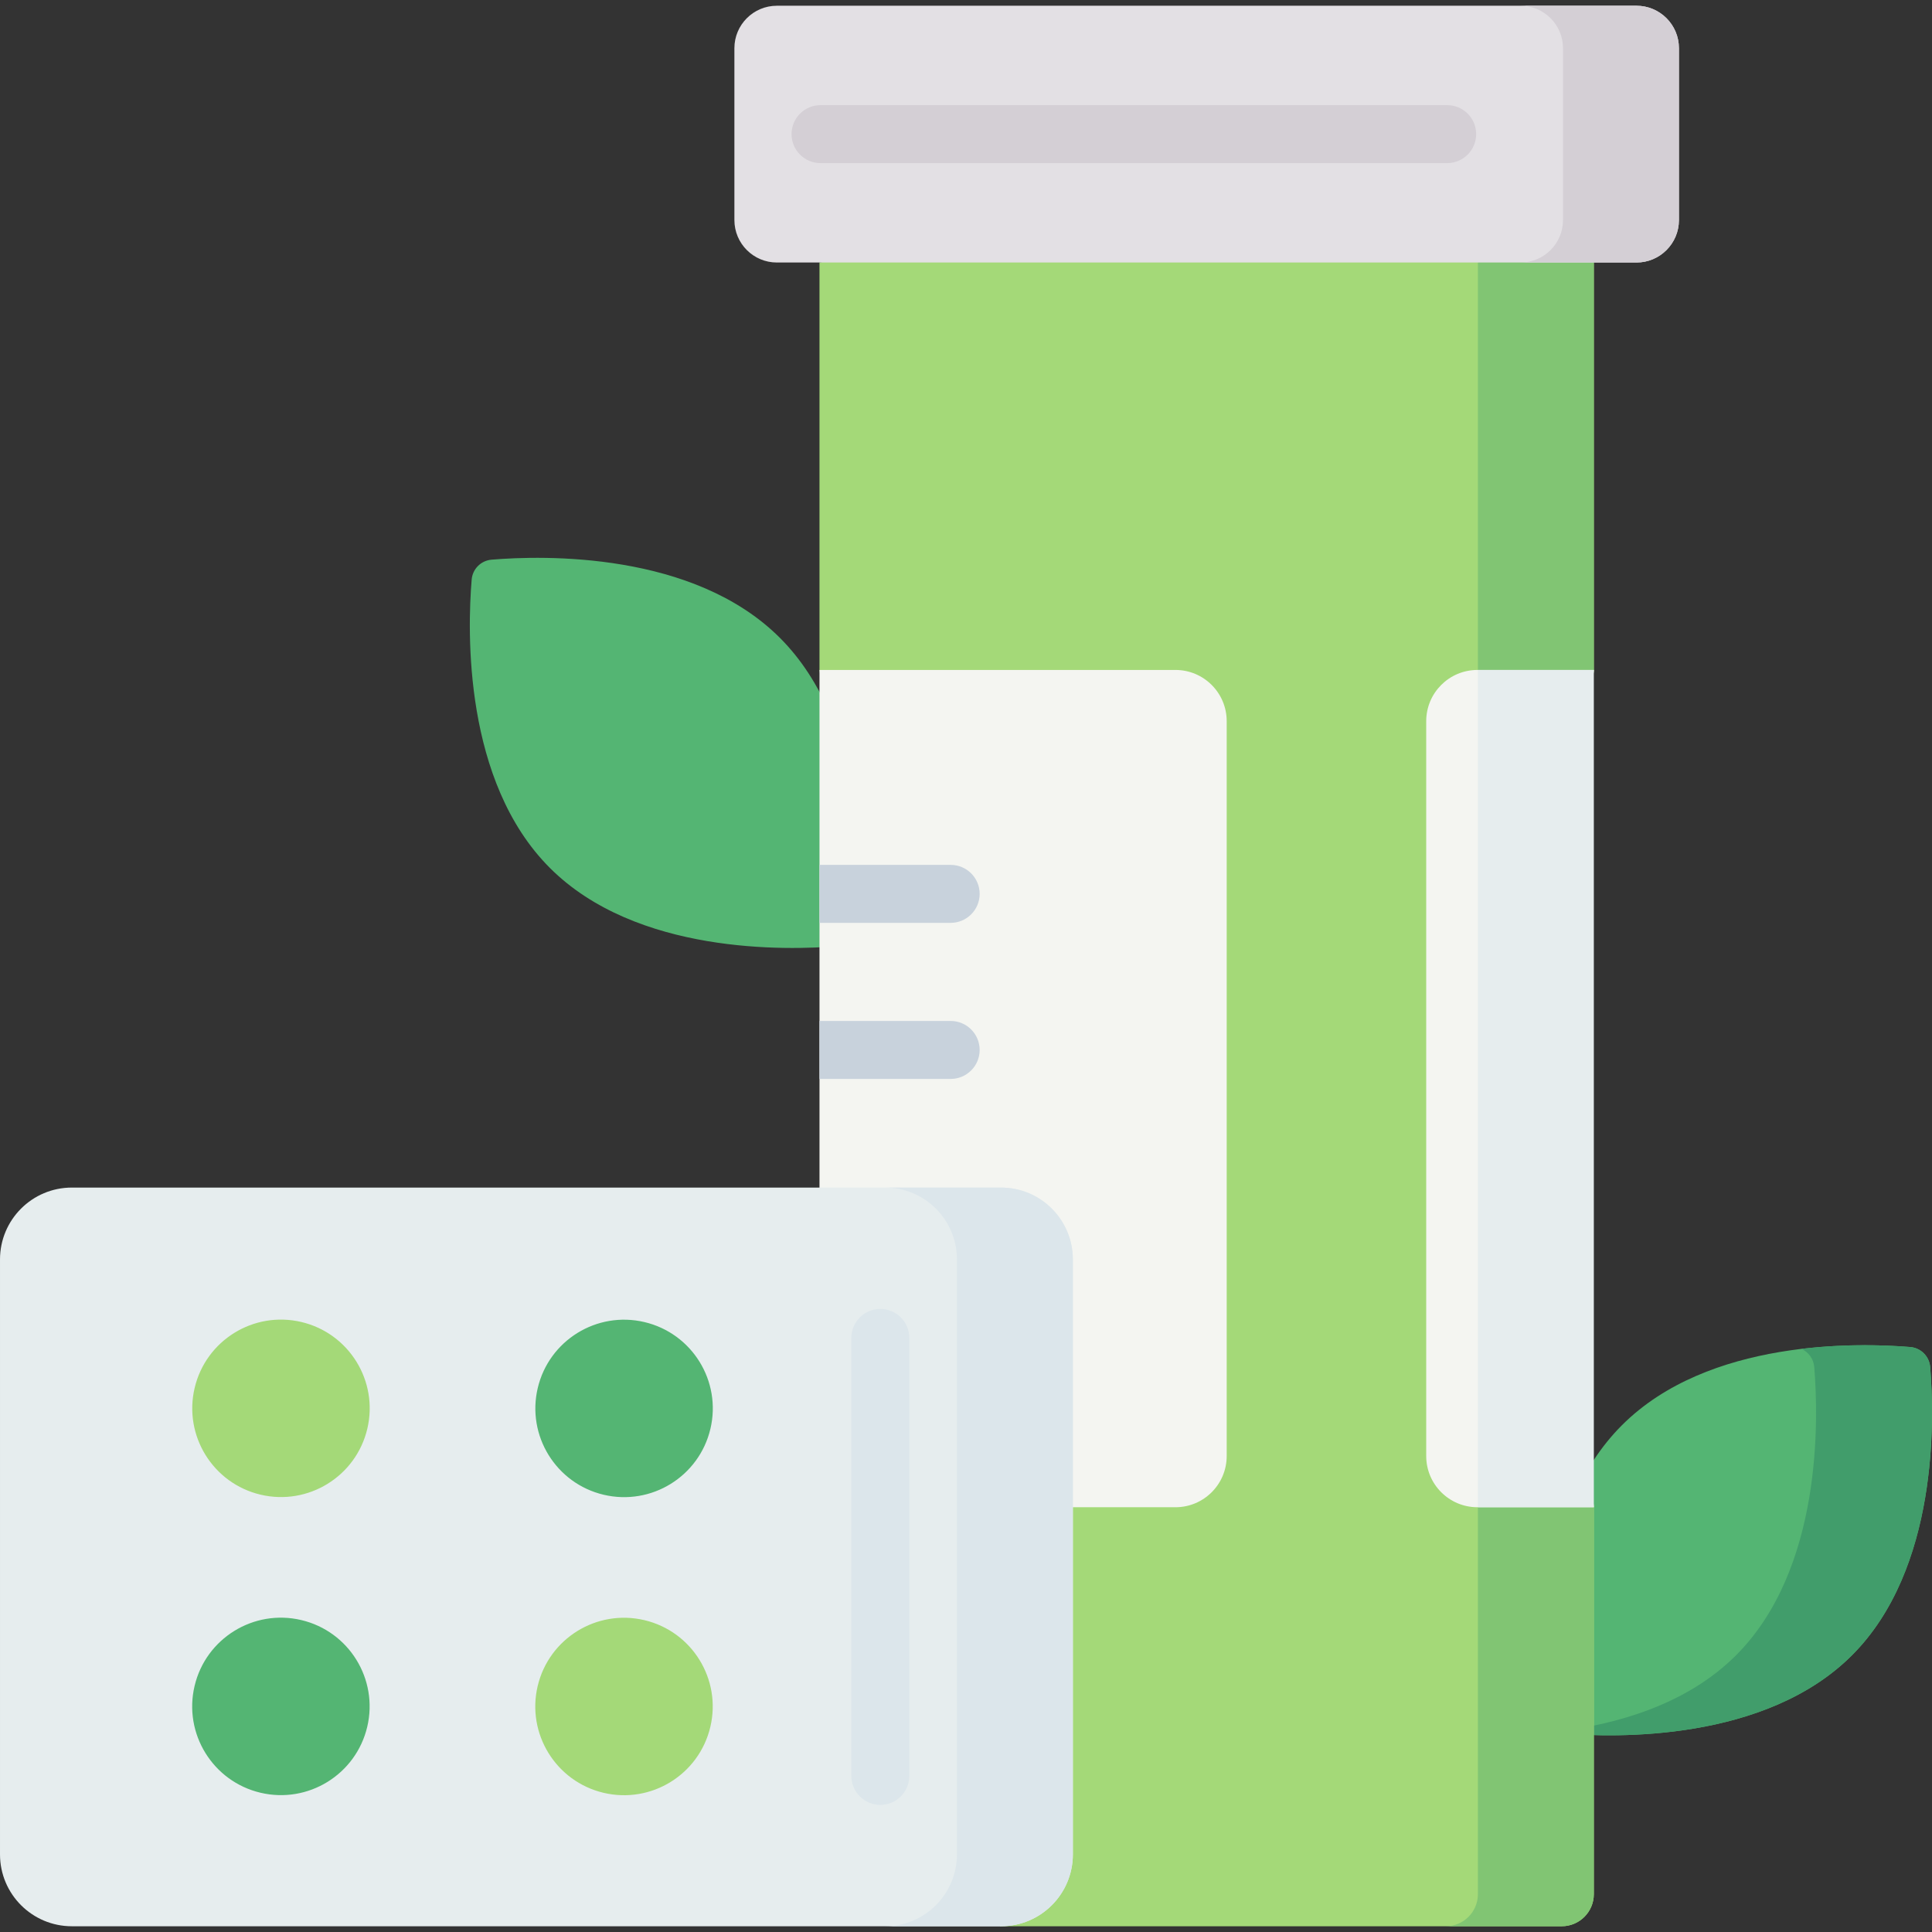 <svg id="Capa_1" enable-background="new 0 0 499.971 499.971" height="512" viewBox="0 0 499.971 499.971" width="512" xmlns="http://www.w3.org/2000/svg"><rect x="0" y="0" width="499.971" height="499.971" fill="#333333" stroke="none"/><g><path d="m479.258 428.362c-22.389 22.389-61.263 21.35-74.616 20.239-2.75-.229-4.927-2.406-5.156-5.156-1.111-13.353-2.15-52.227 20.239-74.616 22.389-22.388 61.262-21.35 74.616-20.238 2.75.229 4.927 2.405 5.156 5.156 1.111 13.353 2.149 52.227-20.239 74.615z" fill="#54b573"/><path d="m499.496 353.747c-.229-2.75-2.406-4.927-5.156-5.156-5.76-.48-16.273-.941-28.159.482 1.83.821 3.14 2.577 3.315 4.674 1.111 13.353 2.15 52.227-20.239 74.616-12.731 12.731-30.788 17.882-46.456 19.757.57.256 1.188.427 1.841.481 13.353 1.112 52.227 2.15 74.615-20.238 22.389-22.389 21.351-61.263 20.239-74.616z" fill="#419d6b"/><path d="m142.299 224.604c22.389 22.389 61.262 21.35 74.616 20.238 2.75-.229 4.927-2.406 5.156-5.156 1.112-13.353 2.15-52.227-20.238-74.616s-61.262-21.35-74.616-20.238c-2.75.229-4.927 2.405-5.156 5.156-1.112 13.354-2.151 52.228 20.238 74.616z" fill="#54b573"/><path d="m404.138 498.486h-145.339l-46.729-325.114v-105.437l100.196-20 100.196 20v105.437l-10 108.338 10 108.339v100.113c-.001 4.597-3.727 8.324-8.324 8.324z" fill="#a4d978"/><path d="m382.461 67.935v422.227c0 4.597-3.727 8.324-8.324 8.324h30c4.597 0 8.324-3.727 8.324-8.324v-100.113l-10-110.839 10-105.838v-105.437l-15-10z" fill="#81c573"/><path d="m304.19 390.049h-92.12v-216.677h92.12c7.324 0 13.26 5.937 13.26 13.26v190.156c0 7.324-5.937 13.261-13.26 13.261z" fill="#f4f5f1"/><path d="m382.341 173.372h30.12l-10 108.338 10 108.339h-30.12c-7.323 0-13.26-5.937-13.26-13.261v-190.156c0-7.323 5.937-13.26 13.26-13.26z" fill="#f4f5f1"/><path d="m382.461 173.372h30v216.677h-30z" fill="#e6edee"/><path d="m259.041 498.486h-240.441c-10.272 0-18.6-8.327-18.6-18.599v-153.963c0-10.272 8.327-18.6 18.6-18.6h240.442c10.272 0 18.599 8.327 18.599 18.6v153.962c0 10.272-8.328 18.6-18.6 18.6z" fill="#e6edee"/><path d="m259.041 307.325h-30c10.272 0 18.599 8.327 18.599 18.6v153.962c0 10.272-8.327 18.6-18.599 18.6h30c10.272 0 18.599-8.327 18.599-18.6v-153.963c.001-10.272-8.327-18.599-18.599-18.599z" fill="#dce6eb"/><ellipse cx="72.786" cy="364.347" fill="#a4d978" rx="22.962" ry="22.962" transform="matrix(.23 -.973 .973 .23 -298.537 351.476)"/><ellipse cx="72.786" cy="441.463" fill="#54b573" rx="22.962" ry="22.962" transform="matrix(.23 -.973 .973 .23 -373.59 410.875)"/><ellipse cx="161.553" cy="364.347" fill="#54b573" rx="22.962" ry="22.962" transform="matrix(.23 -.973 .973 .23 -230.165 437.868)"/><ellipse cx="161.553" cy="441.463" fill="#a4d978" rx="22.962" ry="22.962" transform="matrix(.23 -.973 .973 .23 -305.218 497.267)"/><path d="m246.019 223.82h-33.95v15h33.95c4.143 0 7.5-3.358 7.5-7.5 0-4.143-3.357-7.5-7.5-7.5z" fill="#c8d2dc"/><path d="m246.019 264.21h-33.95v15h33.95c4.143 0 7.5-3.358 7.5-7.5s-3.357-7.5-7.5-7.5z" fill="#c8d2dc"/><path d="m227.816 467.078c-4.143 0-7.5-3.358-7.5-7.5v-113.345c0-4.142 3.357-7.5 7.5-7.5s7.5 3.358 7.5 7.5v113.345c0 4.142-3.357 7.5-7.5 7.5z" fill="#dce6eb"/><path d="m423.487 1.486h-222.443c-6.072 0-10.995 4.923-10.995 10.995v44.46c0 6.072 4.923 10.995 10.995 10.995h222.443c6.072 0 10.995-4.923 10.995-10.995v-44.461c0-6.072-4.923-10.994-10.995-10.994z" fill="#e3e0e4"/><g fill="#d4cfd5"><path d="m423.487 1.486h-30c6.072 0 10.995 4.922 10.995 10.995v44.46c0 6.072-4.922 10.995-10.995 10.995h30c6.072 0 10.995-4.923 10.995-10.995v-44.461c0-6.072-4.923-10.994-10.995-10.994z"/><path d="m374.508 42.21h-162.169c-4.143 0-7.5-3.358-7.5-7.5s3.357-7.5 7.5-7.5h162.168c4.142 0 7.5 3.358 7.5 7.5s-3.357 7.5-7.499 7.5z"/></g></g></svg>